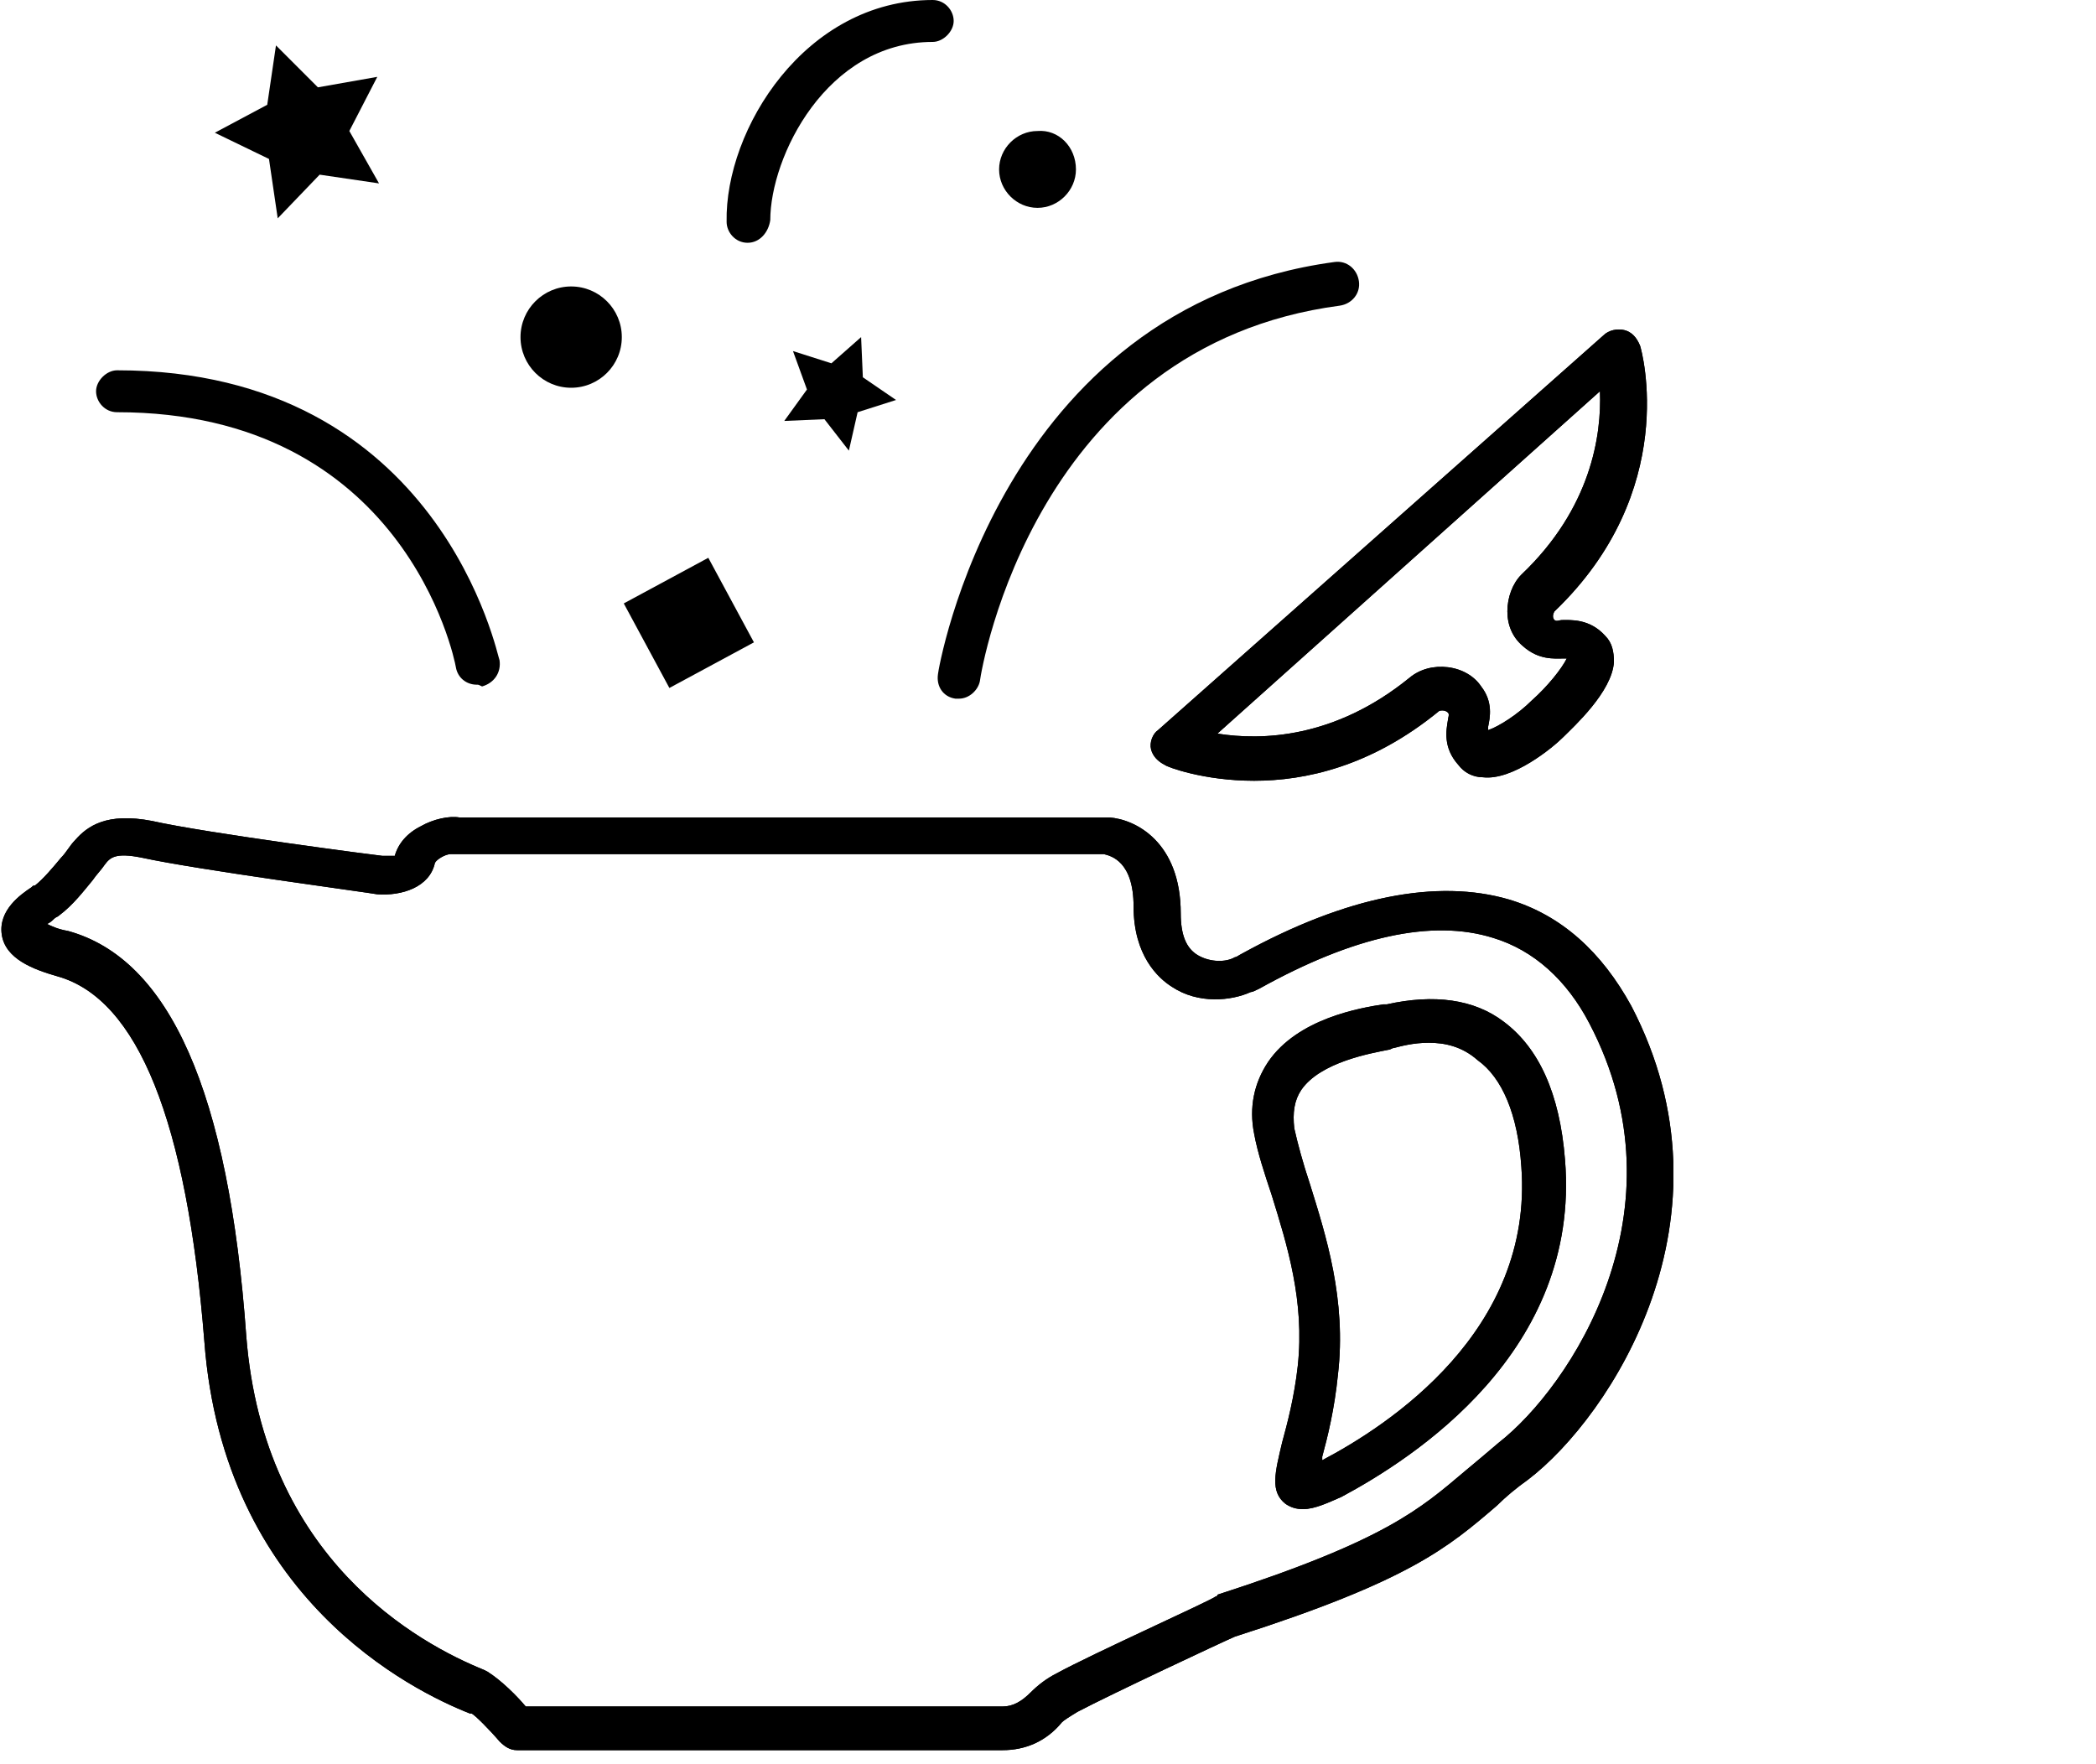 <svg width="120" height="101" viewBox="0 0 120 101" fill="none" xmlns="http://www.w3.org/2000/svg">
<g clip-path="url(#clip0)">
<path d="M45.4 20.1L47.6 20.8L49.3 19.3L49.4 21.6L51.3 22.9L49.1 23.6L48.6 25.8L47.2 24L44.9 24.1L46.2 22.3L45.4 20.1Z" fill="black"/>
<path d="M57.4 100.2H29.6C29.2 100.2 28.9 100 28.6 99.7C28 99 27.2 98.2 27 98.1H26.9C23.6 96.8 12.8 91.5 11.7 76.8C10.7 64.2 7.9 57.2 3.3 55.9C1.9 55.5 0.3 54.9 0.1 53.5C-0.1 52.1 1.2 51.2 1.8 50.8C1.9 50.7 1.9 50.7 2 50.7C2.5 50.3 3 49.7 3.5 49.1C3.8 48.8 4 48.4 4.3 48.1C5 47.3 6.1 46.5 8.7 47C11.8 47.7 21.8 49 21.9 49C22.1 49 22.4 49 22.6 49C22.8 48.3 23.3 47.7 24.1 47.3C24.8 46.9 25.7 46.7 26.3 46.8H63.5C65 46.9 67.6 48.2 67.6 52.3C67.6 53.5 67.9 54.3 68.6 54.7C69.3 55.1 70.2 55.1 70.7 54.8C70.8 54.8 70.9 54.7 71.1 54.6C77.1 51.3 82.3 50.3 86.4 51.5C89.4 52.4 91.7 54.5 93.4 57.6C99.7 69.7 92.2 81.1 87.5 84.7C86.8 85.2 86.2 85.7 85.7 86.2C82.9 88.6 80.7 90.5 70.7 93.7C70 94 63.6 97 61.7 98C61.2 98.3 60.9 98.5 60.8 98.6C59.9 99.7 58.7 100.2 57.4 100.2ZM30.1 97.7H57.4C58 97.7 58.5 97.4 59 96.9C59.4 96.5 59.9 96.1 60.5 95.8C62.5 94.7 69.4 91.6 69.6 91.4C69.6 91.4 69.7 91.4 69.7 91.3C79.3 88.2 81.3 86.4 83.9 84.2C84.5 83.7 85.1 83.2 85.8 82.6C89.9 79.4 96.6 69.3 91 58.6C89.7 56.1 87.8 54.4 85.5 53.7C82 52.6 77.5 53.6 72.1 56.6C71.9 56.7 71.7 56.8 71.6 56.8C70.5 57.3 68.6 57.5 67.1 56.5C66.3 56 64.9 54.7 64.9 51.9C64.9 49.3 63.6 49 63.2 48.9H26.1C26 48.9 25.9 48.9 25.8 48.9C25.5 48.9 25 49.2 24.9 49.4C24.6 50.8 23 51.3 21.6 51.2C21.1 51.1 11.3 49.8 8.1 49.1C6.6 48.8 6.3 49.1 6 49.5C5.8 49.8 5.5 50.1 5.3 50.4C4.8 51 4.2 51.8 3.4 52.4C3.3 52.5 3.2 52.5 3.1 52.6C3 52.7 2.9 52.8 2.7 52.9C2.9 53 3.3 53.2 3.9 53.3C9.7 54.9 13.1 62.5 14.1 76.5C15.1 89.3 24 94.1 27.7 95.6L27.9 95.7C28.7 96.2 29.6 97.1 30.1 97.7ZM74.6 86.4C74.2 86.4 73.9 86.3 73.6 86.1C72.7 85.4 73 84.3 73.4 82.6C73.7 81.5 74.1 80 74.3 78.2C74.7 74.5 73.7 71.3 72.8 68.4C72.4 67.2 72 66 71.8 64.9C71.5 63.4 71.8 62 72.6 60.8C74.3 58.3 77.9 57.7 79.2 57.5H79.4C82.1 56.9 84.4 57.2 86.1 58.5C88.1 60 89.3 62.6 89.6 66.4C90.5 77.4 80.9 83.5 76.8 85.7C76.1 86 75.3 86.4 74.6 86.4ZM81.8 59.7C80.9 59.7 80.2 59.9 79.8 60C79.7 60 79.6 60.1 79.5 60.1C78.5 60.3 75.6 60.8 74.5 62.4C74.1 63 74 63.7 74.1 64.6C74.3 65.5 74.6 66.6 75 67.8C75.9 70.7 77.1 74.4 76.6 78.7C76.4 80.7 76 82.3 75.7 83.4C75.7 83.5 75.7 83.5 75.7 83.6C79.5 81.6 87.8 76.2 87.1 66.8C86.9 63.8 86 61.7 84.6 60.7C83.7 59.9 82.7 59.7 81.8 59.7ZM71.8 44.7C68.9 44.7 66.8 43.9 66.7 43.8C66.3 43.6 66 43.3 65.9 42.9C65.8 42.5 66 42 66.3 41.8L91.8 19.2C92.1 18.9 92.6 18.8 93 18.9C93.4 19 93.7 19.3 93.9 19.8C94 20.1 96.2 28.1 89 35C89 35 88.8 35.3 89 35.5C89.1 35.6 89.3 35.5 89.4 35.5C89.9 35.5 91 35.4 91.9 36.4C92.3 36.8 92.4 37.3 92.4 37.9C92.3 39.6 90.1 41.6 89.5 42.2C88.9 42.8 86.6 44.7 84.9 44.5C84.3 44.5 83.8 44.2 83.5 43.8C82.6 42.8 82.8 41.8 82.9 41.2C82.9 41.1 83 40.9 82.9 40.8C82.7 40.6 82.4 40.7 82.4 40.7C78.5 43.9 74.7 44.7 71.8 44.7ZM69.7 42C72.2 42.4 76.4 42.3 80.7 38.8C81.3 38.3 82.1 38.1 82.9 38.2C83.7 38.3 84.4 38.7 84.8 39.3C85.5 40.2 85.3 41.1 85.2 41.6C85.2 41.7 85.2 41.8 85.2 41.8C85.8 41.6 86.9 40.9 87.7 40.1C88.6 39.3 89.4 38.3 89.7 37.7C89.6 37.7 89.5 37.7 89.5 37.7C89 37.7 88.1 37.8 87.2 37C86.6 36.5 86.3 35.8 86.3 35C86.3 34.2 86.6 33.4 87.1 32.9C91.1 29.1 91.7 24.9 91.6 22.4L69.7 42Z" fill="black"/>
<path d="M57.4 100.2H29.6C29.2 100.2 28.9 100 28.6 99.7C28 99 27.2 98.2 27 98.1H26.9C23.6 96.8 12.8 91.5 11.7 76.8C10.7 64.2 7.9 57.2 3.3 55.9C1.9 55.5 0.3 54.9 0.1 53.5C-0.1 52.1 1.2 51.2 1.8 50.8C1.9 50.7 1.9 50.7 2 50.7C2.5 50.3 3 49.7 3.5 49.1C3.8 48.8 4 48.4 4.3 48.1C5 47.3 6.1 46.5 8.7 47C11.8 47.7 21.8 49 21.9 49C22.1 49 22.4 49 22.6 49C22.8 48.3 23.3 47.7 24.1 47.3C24.8 46.9 25.7 46.7 26.3 46.8H63.5C65 46.9 67.6 48.2 67.6 52.3C67.6 53.5 67.9 54.3 68.6 54.7C69.3 55.1 70.2 55.1 70.7 54.8C70.8 54.8 70.9 54.7 71.1 54.6C77.1 51.3 82.3 50.3 86.4 51.5C89.4 52.4 91.7 54.5 93.4 57.6C99.7 69.7 92.2 81.1 87.5 84.7C86.8 85.2 86.2 85.7 85.7 86.2C82.9 88.6 80.7 90.5 70.7 93.7C70 94 63.6 97 61.7 98C61.2 98.3 60.9 98.5 60.8 98.6C59.9 99.7 58.7 100.2 57.4 100.2ZM30.1 97.7H57.4C58 97.7 58.5 97.4 59 96.9C59.4 96.5 59.9 96.1 60.5 95.8C62.5 94.7 69.4 91.6 69.6 91.4C69.6 91.4 69.7 91.4 69.7 91.3C79.3 88.2 81.3 86.4 83.9 84.2C84.5 83.7 85.1 83.2 85.8 82.6C89.9 79.4 96.6 69.3 91 58.6C89.7 56.1 87.8 54.4 85.5 53.7C82 52.6 77.5 53.6 72.1 56.6C71.9 56.7 71.7 56.8 71.6 56.8C70.5 57.3 68.6 57.5 67.1 56.5C66.3 56 64.9 54.7 64.9 51.9C64.9 49.3 63.6 49 63.2 48.9H26.1C26 48.9 25.9 48.9 25.8 48.9C25.5 48.9 25 49.2 24.9 49.4C24.6 50.8 23 51.3 21.6 51.2C21.1 51.1 11.3 49.8 8.1 49.1C6.6 48.8 6.3 49.1 6 49.5C5.8 49.8 5.5 50.1 5.3 50.4C4.8 51 4.2 51.8 3.4 52.4C3.3 52.5 3.2 52.5 3.1 52.6C3 52.7 2.9 52.8 2.7 52.9C2.9 53 3.3 53.2 3.9 53.3C9.7 54.9 13.1 62.5 14.1 76.5C15.1 89.3 24 94.1 27.7 95.6L27.9 95.7C28.7 96.2 29.6 97.1 30.1 97.7ZM74.6 86.4C74.2 86.4 73.9 86.3 73.6 86.1C72.7 85.4 73 84.3 73.4 82.6C73.7 81.5 74.1 80 74.3 78.2C74.7 74.5 73.7 71.3 72.8 68.4C72.4 67.2 72 66 71.8 64.9C71.5 63.4 71.8 62 72.6 60.8C74.3 58.3 77.9 57.7 79.2 57.5H79.4C82.1 56.9 84.4 57.2 86.1 58.5C88.1 60 89.3 62.6 89.6 66.4C90.5 77.4 80.9 83.5 76.8 85.7C76.1 86 75.3 86.4 74.6 86.4ZM81.8 59.7C80.9 59.7 80.2 59.9 79.8 60C79.7 60 79.6 60.1 79.5 60.1C78.5 60.3 75.6 60.8 74.5 62.4C74.1 63 74 63.7 74.1 64.6C74.3 65.5 74.6 66.6 75 67.8C75.9 70.7 77.1 74.4 76.6 78.7C76.4 80.7 76 82.3 75.7 83.4C75.7 83.5 75.7 83.5 75.7 83.6C79.5 81.6 87.8 76.2 87.1 66.8C86.9 63.8 86 61.7 84.6 60.7C83.7 59.9 82.7 59.7 81.8 59.7ZM71.8 44.7C68.9 44.7 66.8 43.9 66.7 43.8C66.3 43.6 66 43.3 65.9 42.9C65.8 42.5 66 42 66.3 41.8L91.8 19.2C92.1 18.9 92.6 18.8 93 18.9C93.4 19 93.7 19.3 93.9 19.8C94 20.1 96.2 28.1 89 35C89 35 88.8 35.3 89 35.5C89.1 35.6 89.3 35.5 89.4 35.5C89.9 35.5 91 35.4 91.9 36.4C92.3 36.8 92.4 37.3 92.4 37.9C92.3 39.6 90.1 41.6 89.5 42.2C88.9 42.8 86.6 44.7 84.9 44.5C84.3 44.5 83.8 44.2 83.5 43.8C82.6 42.8 82.8 41.8 82.9 41.2C82.9 41.1 83 40.9 82.9 40.8C82.7 40.6 82.4 40.7 82.4 40.7C78.5 43.9 74.7 44.7 71.8 44.7ZM69.7 42C72.2 42.4 76.4 42.3 80.7 38.8C81.3 38.3 82.1 38.1 82.9 38.2C83.7 38.3 84.4 38.7 84.8 39.3C85.5 40.2 85.3 41.1 85.2 41.6C85.2 41.7 85.2 41.8 85.2 41.8C85.8 41.6 86.9 40.9 87.7 40.1C88.6 39.3 89.4 38.3 89.7 37.7C89.6 37.7 89.5 37.7 89.5 37.7C89 37.7 88.1 37.8 87.2 37C86.6 36.5 86.3 35.8 86.3 35C86.3 34.2 86.6 33.4 87.1 32.9C91.1 29.1 91.7 24.9 91.6 22.4L69.7 42Z" fill="black"/>
<path d="M15.8 2.6L18.2 5L21.6 4.4L20 7.5L21.7 10.5L18.3 10L15.9 12.5L15.4 9.1L12.3 7.6L15.3 6L15.8 2.6Z" fill="black"/>
<path d="M54.9 40C54.8 40 54.8 40 54.7 40C54 39.9 53.6 39.3 53.7 38.6C53.7 38.4 57.2 17.6 76.4 15C77.1 14.9 77.7 15.4 77.8 16.1C77.9 16.8 77.4 17.4 76.7 17.5C59.3 19.8 56.2 38.2 56.1 39C56 39.5 55.5 40 54.9 40ZM27.3 39.2C26.7 39.2 26.2 38.8 26.1 38.2C26 37.6 23.1 23.6 6.7 23.6C6 23.6 5.5 23 5.5 22.4C5.5 21.8 6.1 21.2 6.7 21.2C25.3 21.2 28.5 37.7 28.6 37.8C28.7 38.5 28.3 39.1 27.6 39.3C27.4 39.2 27.4 39.2 27.3 39.2ZM42.8 13.9C42.1 13.9 41.6 13.3 41.6 12.7C41.5 7.4 46.1 0 53.4 0C54.1 0 54.6 0.6 54.6 1.2C54.6 1.8 54 2.4 53.4 2.4C47.3 2.4 44.1 9 44.1 12.6C44 13.3 43.5 13.9 42.8 13.9Z" fill="black"/>
<path d="M35.6 19.3C35.6 20.9 34.3 22.2 32.7 22.2C31.1 22.2 29.8 20.9 29.8 19.3C29.8 17.7 31.1 16.4 32.7 16.4C34.3 16.4 35.6 17.7 35.6 19.3Z" fill="black"/>
<path d="M61.6 9.7C61.6 10.9 60.6 11.9 59.4 11.9C58.2 11.9 57.2 10.9 57.2 9.7C57.2 8.5 58.2 7.5 59.4 7.5C60.6 7.4 61.6 8.4 61.6 9.7Z" fill="black"/>
<path d="M40.552 31.935L35.712 34.547L38.323 39.387L43.164 36.776L40.552 31.935Z" fill="black"/>
</g>
<defs>
<clipPath id="clip0">
<rect width="95.8" height="100.2" fill="white"/>
</clipPath>
</defs>
</svg>
